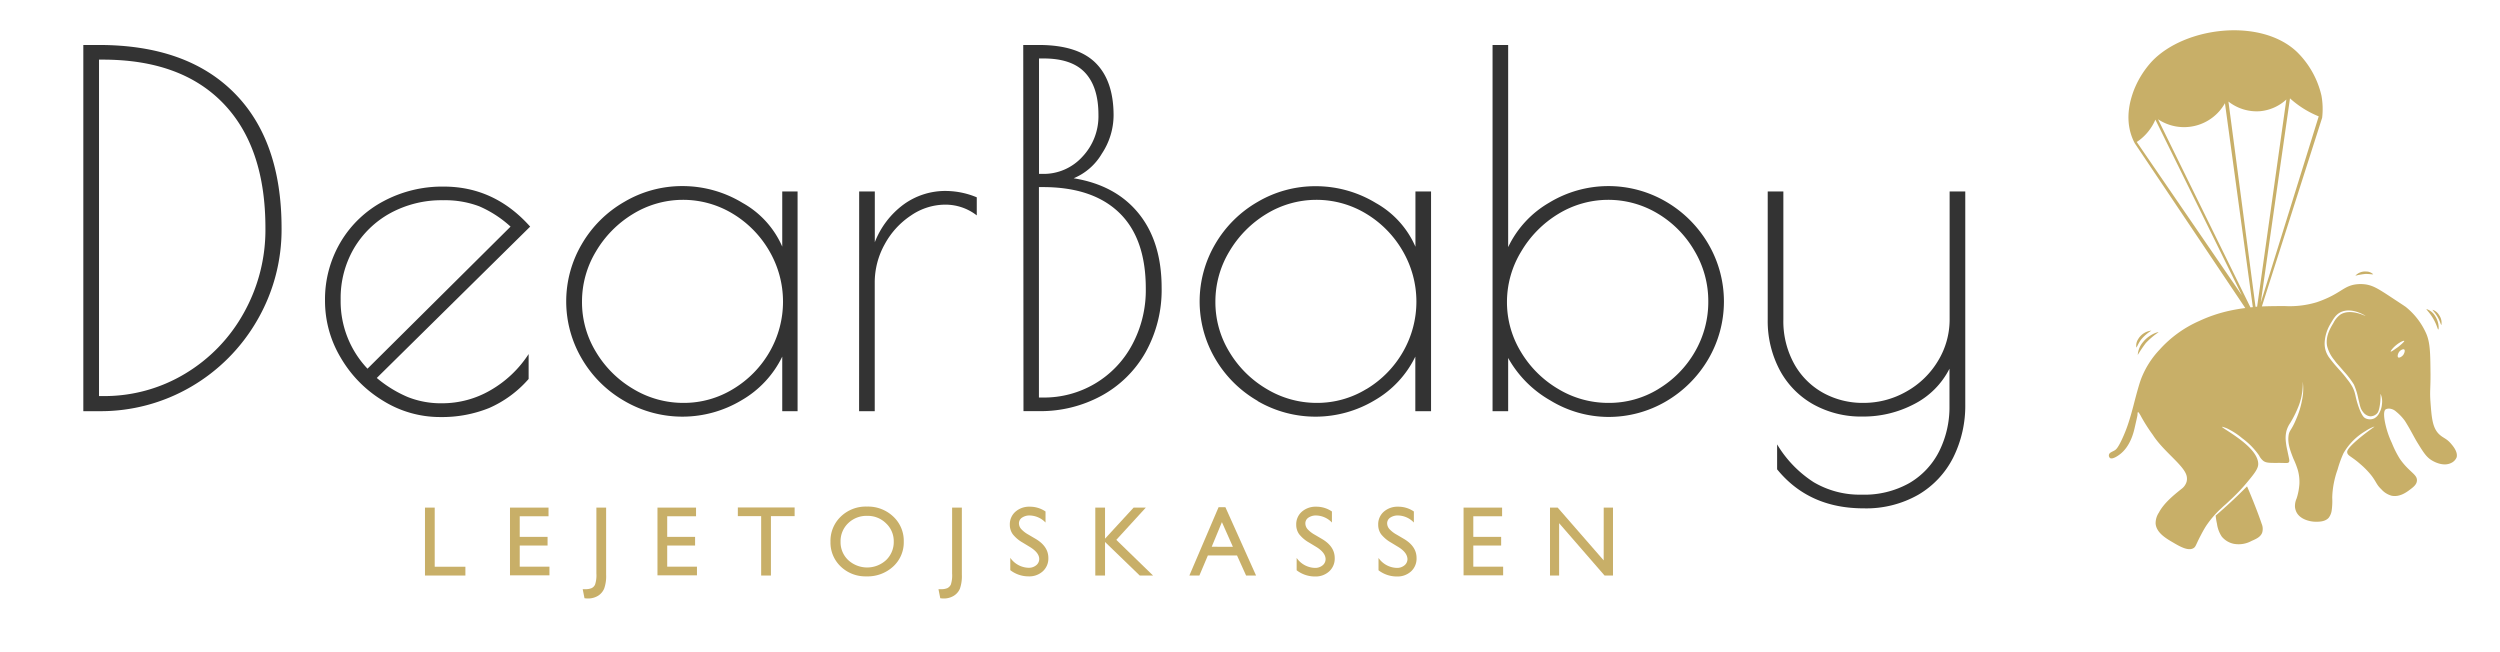 <?xml version="1.0" encoding="UTF-8"?> <svg xmlns="http://www.w3.org/2000/svg" viewBox="0 0 651.97 170.08"><defs><style>.cls-1{fill:#333;}.cls-2{fill:#c8af68;}</style></defs><g id="EMAIL_SIGNATUR" data-name="EMAIL SIGNATUR"><path class="cls-1" d="M21.73,11.73H25.8q22.8,0,35.21,12.42T73.43,59.48a47.07,47.07,0,0,1-6.37,24.07,47.36,47.36,0,0,1-17.25,17.32,46.74,46.74,0,0,1-24,6.36H21.73Zm5.09,91.56a40.78,40.78,0,0,0,21.39-5.8A42.33,42.33,0,0,0,63.56,81.64a44.35,44.35,0,0,0,5.66-22.16q0-21.13-11-32.53T26.82,15.55h-1v87.74Z"></path><path class="cls-1" d="M127.93,101.76a29.13,29.13,0,0,0,9.93-9.43v6.5a29.22,29.22,0,0,1-10.31,7.58,32.84,32.84,0,0,1-12.74,2.35,28.14,28.14,0,0,1-14.83-4.2A31.81,31.81,0,0,1,88.9,93.35a28.77,28.77,0,0,1-4.14-14.9,29.28,29.28,0,0,1,4.08-15.34A28.48,28.48,0,0,1,100,52.48a32.48,32.48,0,0,1,15.72-3.82q13.24,0,22.54,10.44l-40,39.47a31.71,31.71,0,0,0,8.15,5,23.46,23.46,0,0,0,8.91,1.6A25,25,0,0,0,127.93,101.76ZM95.84,96.15,133.15,59.1A29.38,29.38,0,0,0,125,53.81a25.2,25.2,0,0,0-9.42-1.59,27.88,27.88,0,0,0-13.82,3.38,24.9,24.9,0,0,0-9.49,9.23,25.69,25.69,0,0,0-3.43,13.24A25.54,25.54,0,0,0,95.84,96.15Z"></path><path class="cls-1" d="M162.82,104.56a30.26,30.26,0,0,1-11.08-11,29.47,29.47,0,0,1,0-29.92,30.16,30.16,0,0,1,11.08-11A29.56,29.56,0,0,1,178,48.53a30.11,30.11,0,0,1,15.66,4.39A24,24,0,0,1,204,64.32V49.93H208v57.3H204V93a26.47,26.47,0,0,1-10.64,11.4,30,30,0,0,1-30.49.19Zm28.39-3.12a27,27,0,0,0,9.49-9.68,26.24,26.24,0,0,0-.06-26.29,27.26,27.26,0,0,0-9.55-9.74,25,25,0,0,0-26,.06,28.12,28.12,0,0,0-9.68,9.8,25.28,25.28,0,0,0-3.63,13.12,24.9,24.9,0,0,0,3.63,13.05,27.62,27.62,0,0,0,9.74,9.68,25.22,25.22,0,0,0,13.11,3.63A24.59,24.59,0,0,0,191.21,101.44Z"></path><path class="cls-1" d="M224.06,49.93h4.08V63.17a22.18,22.18,0,0,1,7.45-9.8,18.45,18.45,0,0,1,11.14-3.57,21.3,21.3,0,0,1,8,1.66v4.71a13.33,13.33,0,0,0-8.27-2.8,15.87,15.87,0,0,0-8.85,2.8,20.94,20.94,0,0,0-6.88,7.51,20.48,20.48,0,0,0-2.61,10.06v33.49h-4.08Z"></path><path class="cls-1" d="M266.85,11.73h4.07q10.06,0,14.77,4.65t4.72,13.69a18.22,18.22,0,0,1-3.06,10A15.34,15.34,0,0,1,280,46.49q10.95,1.78,16.94,9.17t6,19.36a33.31,33.31,0,0,1-4.2,16.87,29.25,29.25,0,0,1-11.52,11.33,33.18,33.18,0,0,1-16.24,4h-4.07Zm5.09,33.62a13.63,13.63,0,0,0,10.32-4.46,15.36,15.36,0,0,0,4.2-10.95q0-7.26-3.5-11t-11-3.69h-1V45.35Zm0,58.32a26,26,0,0,0,23.31-13.76,30,30,0,0,0,3.56-14.64q0-13.11-6.94-19.8t-19.93-6.68h-1v54.88Z"></path><path class="cls-1" d="M328,104.56a30.34,30.34,0,0,1-11.08-11,29.53,29.53,0,0,1,0-29.92,30.23,30.23,0,0,1,11.08-11,29.59,29.59,0,0,1,15.15-4.08,30.17,30.17,0,0,1,15.67,4.39,24,24,0,0,1,10.31,11.4V49.93h4.07v57.3H369.1V93a26.45,26.45,0,0,1-10.63,11.4,30,30,0,0,1-30.5.19Zm28.4-3.12a26.89,26.89,0,0,0,9.48-9.68,26.24,26.24,0,0,0-.06-26.29,27.18,27.18,0,0,0-9.55-9.74,25,25,0,0,0-26,.06,28.21,28.21,0,0,0-9.68,9.8,25.28,25.28,0,0,0-3.63,13.12,24.9,24.9,0,0,0,3.63,13.05,27.7,27.7,0,0,0,9.74,9.68,25.28,25.28,0,0,0,13.12,3.63A24.59,24.59,0,0,0,356.37,101.44Z"></path><path class="cls-1" d="M404.31,104.43a29,29,0,0,1-11-11.08v13.88h-4.07V11.73h4.07V64.45A26.54,26.54,0,0,1,404,52.86a29.76,29.76,0,0,1,30.5-.25,30.57,30.57,0,0,1,11,11,29.71,29.71,0,0,1,0,30.05,30.73,30.73,0,0,1-11,11,29.58,29.58,0,0,1-15.22,4.07A29.25,29.25,0,0,1,404.31,104.43Zm28.2-3A27,27,0,0,0,442,91.76a25.87,25.87,0,0,0,3.5-13.18,25.54,25.54,0,0,0-3.57-13.11,27.1,27.1,0,0,0-9.55-9.74,25,25,0,0,0-26,.06,28.18,28.18,0,0,0-9.67,9.8A25.28,25.28,0,0,0,393,78.71a24.9,24.9,0,0,0,3.63,13.05,27.62,27.62,0,0,0,9.74,9.68,25.22,25.22,0,0,0,13.11,3.63A24.59,24.59,0,0,0,432.51,101.44Z"></path><path class="cls-1" d="M463.45,122.39v-6.5a30.08,30.08,0,0,0,9.55,9.87A23.64,23.64,0,0,0,485.48,129,23.93,23.93,0,0,0,497.9,126a20,20,0,0,0,7.83-8.34,25.74,25.74,0,0,0,2.67-11.78V96.15a21,21,0,0,1-9.23,9.24,28.47,28.47,0,0,1-13.43,3.24,25.58,25.58,0,0,1-12.86-3.18,22.28,22.28,0,0,1-8.73-8.91A27.28,27.28,0,0,1,461,83.29V49.93h4.08V83.29A23,23,0,0,0,468,95.07a19.37,19.37,0,0,0,7.58,7.45,21.32,21.32,0,0,0,10.31,2.55,22.46,22.46,0,0,0,11.34-3,22.2,22.2,0,0,0,8.21-8,20.73,20.73,0,0,0,3-10.76V49.93h4.08v55.52a30.24,30.24,0,0,1-3.12,13.82,23.49,23.49,0,0,1-9.11,9.74A27.41,27.41,0,0,1,486,132.57Q471.73,132.57,463.45,122.39Z"></path><path class="cls-2" d="M586,126.84c-1.39,1.4-2.85,2.82-4.41,4.26q-1.9,1.76-3.77,3.36a15.81,15.81,0,0,0,.34,2.12,7.92,7.92,0,0,0,1.26,3.37,5.54,5.54,0,0,0,3.17,1.88,7.05,7.05,0,0,0,4.61-.77c1.15-.5,2.31-1,2.74-2.13a3.37,3.37,0,0,0-.12-2.32C588.51,132.72,586.34,127.56,586,126.84Z"></path><path class="cls-2" d="M639.2,115.72c-1.12-1.32-1.92-1.45-2.83-2.23-2-1.66-2.21-4.37-2.52-8.53-.22-2.94,0-3.24,0-7.23-.05-5.46-.07-8.18-1.05-10.58a18.51,18.51,0,0,0-5.37-7.08c-.17-.14-1.39-.94-3.82-2.54-3.54-2.34-4.72-3-6.49-3.33a9.62,9.62,0,0,0-3,0c-2.61.45-3.49,1.83-7.12,3.5a28.89,28.89,0,0,1-2.83,1.12,24.38,24.38,0,0,1-8.3,1c-1.34,0-3.47,0-6,.09l15.72-49.21a19.58,19.58,0,0,0-.19-5.8,23.27,23.27,0,0,0-6.34-11.32c-9.41-9-29.24-6.65-37.86,2.42a24.17,24.17,0,0,0-4.8,7.76c-.69,1.93-2.29,6.65-.52,11.68a13.73,13.73,0,0,0,.82,1.89l28.84,43c-1.42.18-2.88.43-4.35.76a37.69,37.69,0,0,0-7.66,2.62,30.19,30.19,0,0,0-10.3,7.44,23.24,23.24,0,0,0-4.86,7.67c-.43,1.16-1,3.11-2,7-.36,1.34-.61,2.31-1.09,3.82a37.15,37.15,0,0,1-2,5.15c-1,2.08-1.44,2.43-1.77,2.64-.63.4-1.39.56-1.52,1.16a.89.89,0,0,0,.27.85c.63.46,2.14-.63,2.45-.86,2.84-2.06,3.71-5.83,3.95-6.85.52-2.27.78-3.41.78-3.59s0-.63.14-.67.69.92.85,1.25a44.54,44.54,0,0,0,3,4.69c2.75,4.31,8.12,7.91,8.81,10.67a3.24,3.24,0,0,1,0,1.55,3.63,3.63,0,0,1-1.37,1.9c-1.92,1.54-4.54,3.64-5.86,6.15a5,5,0,0,0-.85,2.88c.21,2.42,2.81,3.91,4.69,5,1.7,1,3.84,2.21,5.2,1.38.59-.36.57-.82,1.77-3.12.37-.71.88-1.69,1.5-2.66a25.47,25.47,0,0,1,4-4.64c.9-.87.79-.68,2-1.84a49.64,49.64,0,0,0,4.12-4.21c2.33-2.77,3.49-4.16,3.48-5.49-.05-3.49-5.41-6.95-8.45-8.92-.26-.17-1.08-.68-1-.77a7.1,7.1,0,0,1,2.06.82,17.55,17.55,0,0,1,3.16,2.14,19,19,0,0,1,4.45,4.53,4.17,4.17,0,0,0,1.17,1.46c.65.43,1.32.5,3.59.48s2.74.16,3-.18.11-.64-.39-3.08a16.58,16.58,0,0,1-.44-2.88,7.78,7.78,0,0,1,.2-2.15,7,7,0,0,1,1-2.14,27.85,27.85,0,0,0,2.32-4.77,16.26,16.26,0,0,0,.94-6,13.64,13.64,0,0,1-.15,4.63,22.12,22.12,0,0,1-1.56,5.14c-1.3,3.13-1.83,2.89-2,4.4-.26,2,.48,3.89,1.25,5.88a21.79,21.79,0,0,1,1.17,3,11.53,11.53,0,0,1,.42,3.58,15.52,15.52,0,0,1-.73,3.84,4.81,4.81,0,0,0-.42,2.3,4,4,0,0,0,.39,1.29c.87,1.73,3.18,2.42,4.82,2.48.8,0,2.52.1,3.55-1a4,4,0,0,0,.8-1.91,17,17,0,0,0,.15-3.3s0-.78.11-1.82a24.12,24.12,0,0,1,1.3-5.63,28.72,28.72,0,0,1,1.54-4.24,15.88,15.88,0,0,1,5.8-5.79,9.25,9.25,0,0,1,2.24-1.13c.06.1-1.93,1.33-4.3,3.36-2.81,2.4-2.82,3.08-2.79,3.35.09.93,1.07,1,3.42,3.08a21.12,21.12,0,0,1,2.8,2.85c1.42,1.8,1.35,2.46,2.68,3.71a5.48,5.48,0,0,0,2.66,1.68c2.06.44,3.85-.88,4.53-1.37,1.06-.79,2-1.46,2.09-2.49.2-1.72-2.12-2.3-4.53-5.88a26.25,26.25,0,0,1-2-4,23.4,23.4,0,0,1-1.8-5.45c-.49-2.58-.08-3.14.21-3.34a1.94,1.94,0,0,1,1.35-.11,2.81,2.81,0,0,1,1.32.69,12.61,12.61,0,0,1,2.33,2.45c1.67,2.65,2.28,4.13,3.53,6.11,1.42,2.29,2.17,3.45,3.67,4.29.42.24,2.82,1.58,4.84.57a2.78,2.78,0,0,0,1.45-1.5C641,117.87,639.8,116.42,639.2,115.72ZM604.61,30.31l.14.05-.06,0-15.12,48.6q3.81-26.65,7.63-53.31A25.35,25.35,0,0,0,604.61,30.31ZM589.42,29a11.69,11.69,0,0,0,6.83-3.05L588.63,80l-.42,0q-3.53-26.76-7.06-53.52A11.92,11.92,0,0,0,589.42,29Zm-32.26,8.07q.44-.27.87-.6a13.35,13.35,0,0,0,4.07-5.26Q573.38,54.07,584.65,77L557.22,37Zm29.73,43.09q-12.06-24.53-24.1-49.06a12.23,12.23,0,0,0,17.45-4.18q3.63,26.6,7.27,53.18Zm34.29,25.29a5.55,5.55,0,0,1-.7,2.27,3.09,3.09,0,0,1-1.27,1.37,2.66,2.66,0,0,1-2.32,0c-.33-.16-.95-.56-1.84-3.12s-.67-3.27-1.53-5a13.84,13.84,0,0,0-1.42-2.09c-1.72-2.29-2.71-3-4.49-5.38a6.36,6.36,0,0,1-1.21-2.44,6.58,6.58,0,0,1-.15-1.83,10.43,10.43,0,0,1,1.48-4.73c.83-1.42,1.4-2.39,2.52-3,2.91-1.57,6.66.83,6.64.9s-3.79-2-6.47-.41a5.93,5.93,0,0,0-1.9,2.26c-.76,1.25-2.11,3.45-1.64,6a9.23,9.23,0,0,0,1.9,3.67c.61.88.74.89,2.43,2.89a22.94,22.94,0,0,1,2.66,3.47A16.64,16.64,0,0,1,615,103.9c.48,1.86.5,2.64,1.27,3.56a2.69,2.69,0,0,0,1.83,1.11,2.41,2.41,0,0,0,1.76-.71c.24-.24.53-.65.76-2.11.3-1.81.14-3,.23-3A5.06,5.06,0,0,1,621.18,105.43Zm2.29-13.75c-.11-.12.61-1.07,1.53-1.79s1.89-1.16,2-1-1.06,1.16-1.69,1.66C625.2,90.59,623.61,91.84,623.47,91.68Zm3.32.79c-.37.53-1.1.92-1.37.71s-.09-1.12.42-1.63c.33-.33.91-.62,1.16-.42S627.09,92,626.79,92.47Z"></path><path class="cls-2" d="M635.87,85.92c.19,0,.23-1.89-.79-3.45a4.11,4.11,0,0,0-2.28-1.87c-.1.12.76.83,1.7,2.4C635.54,84.74,635.72,86,635.87,85.92Z"></path><path class="cls-2" d="M636.68,84.76a3.38,3.38,0,0,0-.59-2.58,3.06,3.06,0,0,0-1.7-1.39c-.08.09.57.62,1.26,1.79S636.57,84.79,636.68,84.76Z"></path><path class="cls-2" d="M616.89,71.44c1.19,0,1.93.19,2,.07a2.66,2.66,0,0,0-1.86-.7,3.43,3.43,0,0,0-2.78,1.09A18.18,18.18,0,0,1,616.89,71.44Z"></path><path class="cls-2" d="M557.57,88.51a3,3,0,0,0-.43,2.11c.14,0,.4-.9,1.18-2a11.06,11.06,0,0,1,2.74-2.4A4.57,4.57,0,0,0,557.57,88.51Z"></path><path class="cls-2" d="M558.9,89.19a5.73,5.73,0,0,0-1.4,3.38,34.64,34.64,0,0,1,2.11-3.12,19.4,19.4,0,0,1,3.31-2.8C562.83,86.5,560.48,87.2,558.9,89.19Z"></path><path class="cls-2" d="M110.83,132.37h2.54v15.42h8v2.31H110.83Z"></path><path class="cls-2" d="M133,132.37h10.05v2.26h-7.51V140h7.26v2.27h-7.26v5.51h7.75v2.26H133Z"></path><path class="cls-2" d="M155.53,132.37h2.54v17.51a9.62,9.62,0,0,1-.51,3.62,4.08,4.08,0,0,1-1.61,1.88,5,5,0,0,1-2.7.7,7.13,7.13,0,0,1-.82-.07l-.47-2.36h.65a4.11,4.11,0,0,0,1.67-.27,1.94,1.94,0,0,0,.91-.94,7.73,7.73,0,0,0,.34-2.86Z"></path><path class="cls-2" d="M171.46,132.37h10.06v2.26H174V140h7.27v2.27H174v5.51h7.76v2.26h-10.3Z"></path><path class="cls-2" d="M192.42,132.34h14.81v2.26h-6.18v15.5H198.5V134.6h-6.08Z"></path><path class="cls-2" d="M226.11,132.11a9.55,9.55,0,0,1,6.85,2.61,8.63,8.63,0,0,1,2.73,6.52,8.51,8.51,0,0,1-2.76,6.5,9.83,9.83,0,0,1-7,2.57,9.27,9.27,0,0,1-6.68-2.57,8.6,8.6,0,0,1-2.67-6.45,8.75,8.75,0,0,1,2.69-6.57A9.36,9.36,0,0,1,226.11,132.11Zm.1,2.42a6.87,6.87,0,0,0-5,1.9,6.47,6.47,0,0,0-2,4.86,6.38,6.38,0,0,0,2,4.78,7.3,7.3,0,0,0,9.87,0,6.52,6.52,0,0,0,2-4.84,6.35,6.35,0,0,0-2-4.74A6.74,6.74,0,0,0,226.21,134.53Z"></path><path class="cls-2" d="M248.3,132.37h2.54v17.51a9.86,9.86,0,0,1-.5,3.62,4,4,0,0,1-1.62,1.88,4.92,4.92,0,0,1-2.69.7,7,7,0,0,1-.82-.07l-.47-2.36h.64a4,4,0,0,0,1.67-.27,2,2,0,0,0,.92-.94,7.8,7.8,0,0,0,.33-2.86Z"></path><path class="cls-2" d="M268.63,142.67l-1.93-1.17a8.82,8.82,0,0,1-2.58-2.18,4.16,4.16,0,0,1-.77-2.47,4.35,4.35,0,0,1,1.46-3.4,5.42,5.42,0,0,1,3.77-1.31,7.19,7.19,0,0,1,4.08,1.25v2.88a5.88,5.88,0,0,0-4.13-1.84,3.42,3.42,0,0,0-2,.57,1.75,1.75,0,0,0-.8,1.47,2.27,2.27,0,0,0,.59,1.5,7.41,7.41,0,0,0,1.89,1.46l1.94,1.14c2.16,1.3,3.25,2.94,3.25,4.94a4.51,4.51,0,0,1-1.43,3.46,5.22,5.22,0,0,1-3.72,1.34,7.78,7.78,0,0,1-4.78-1.62v-3.22a6,6,0,0,0,4.76,2.6,3,3,0,0,0,2-.66,2.08,2.08,0,0,0,.79-1.67C271,144.67,270.19,143.64,268.63,142.67Z"></path><path class="cls-2" d="M295.64,132.37h3.18l-7.7,8.42,9.59,9.31h-3.47l-9.06-8.76v8.76h-2.54V132.37h2.54v8.11Z"></path><path class="cls-2" d="M317.79,132.27h1.78l8,17.83h-2.6l-2.37-5.25H315l-2.22,5.25h-2.61Zm3.73,10.32-2.86-6.43L316,142.59Z"></path><path class="cls-2" d="M343.33,142.67l-1.93-1.17a8.88,8.88,0,0,1-2.59-2.18,4.16,4.16,0,0,1-.77-2.47,4.35,4.35,0,0,1,1.46-3.4,5.44,5.44,0,0,1,3.77-1.31,7.16,7.16,0,0,1,4.08,1.25v2.88a5.87,5.87,0,0,0-4.13-1.84,3.42,3.42,0,0,0-2,.57,1.75,1.75,0,0,0-.8,1.47A2.32,2.32,0,0,0,341,138a7.41,7.41,0,0,0,1.89,1.46l1.94,1.14c2.17,1.3,3.25,2.94,3.25,4.94a4.51,4.51,0,0,1-1.43,3.46,5.22,5.22,0,0,1-3.71,1.34,7.78,7.78,0,0,1-4.79-1.62v-3.22a6,6,0,0,0,4.76,2.6,3,3,0,0,0,2-.66,2.08,2.08,0,0,0,.79-1.67C345.66,144.67,344.88,143.64,343.33,142.67Z"></path><path class="cls-2" d="M364.7,142.67l-1.93-1.17a9,9,0,0,1-2.59-2.18,4.16,4.16,0,0,1-.76-2.47,4.34,4.34,0,0,1,1.45-3.4,5.45,5.45,0,0,1,3.78-1.31,7.13,7.13,0,0,1,4.07,1.25v2.88a5.86,5.86,0,0,0-4.12-1.84,3.47,3.47,0,0,0-2.05.57,1.75,1.75,0,0,0-.8,1.47,2.32,2.32,0,0,0,.59,1.5,7.49,7.49,0,0,0,1.9,1.46l1.94,1.14c2.16,1.3,3.24,2.94,3.24,4.94A4.51,4.51,0,0,1,368,149a5.22,5.22,0,0,1-3.71,1.34,7.8,7.8,0,0,1-4.79-1.62v-3.22a6,6,0,0,0,4.76,2.6,3,3,0,0,0,2-.66,2.08,2.08,0,0,0,.79-1.67C367,144.67,366.26,143.64,364.7,142.67Z"></path><path class="cls-2" d="M381.68,132.37h10.05v2.26h-7.51V140h7.26v2.27h-7.26v5.51H392v2.26H381.68Z"></path><path class="cls-2" d="M418.23,132.37h2.42V150.1h-2.19L406.6,136.44V150.1h-2.38V132.37h2l12,13.77Z"></path></g></svg> 